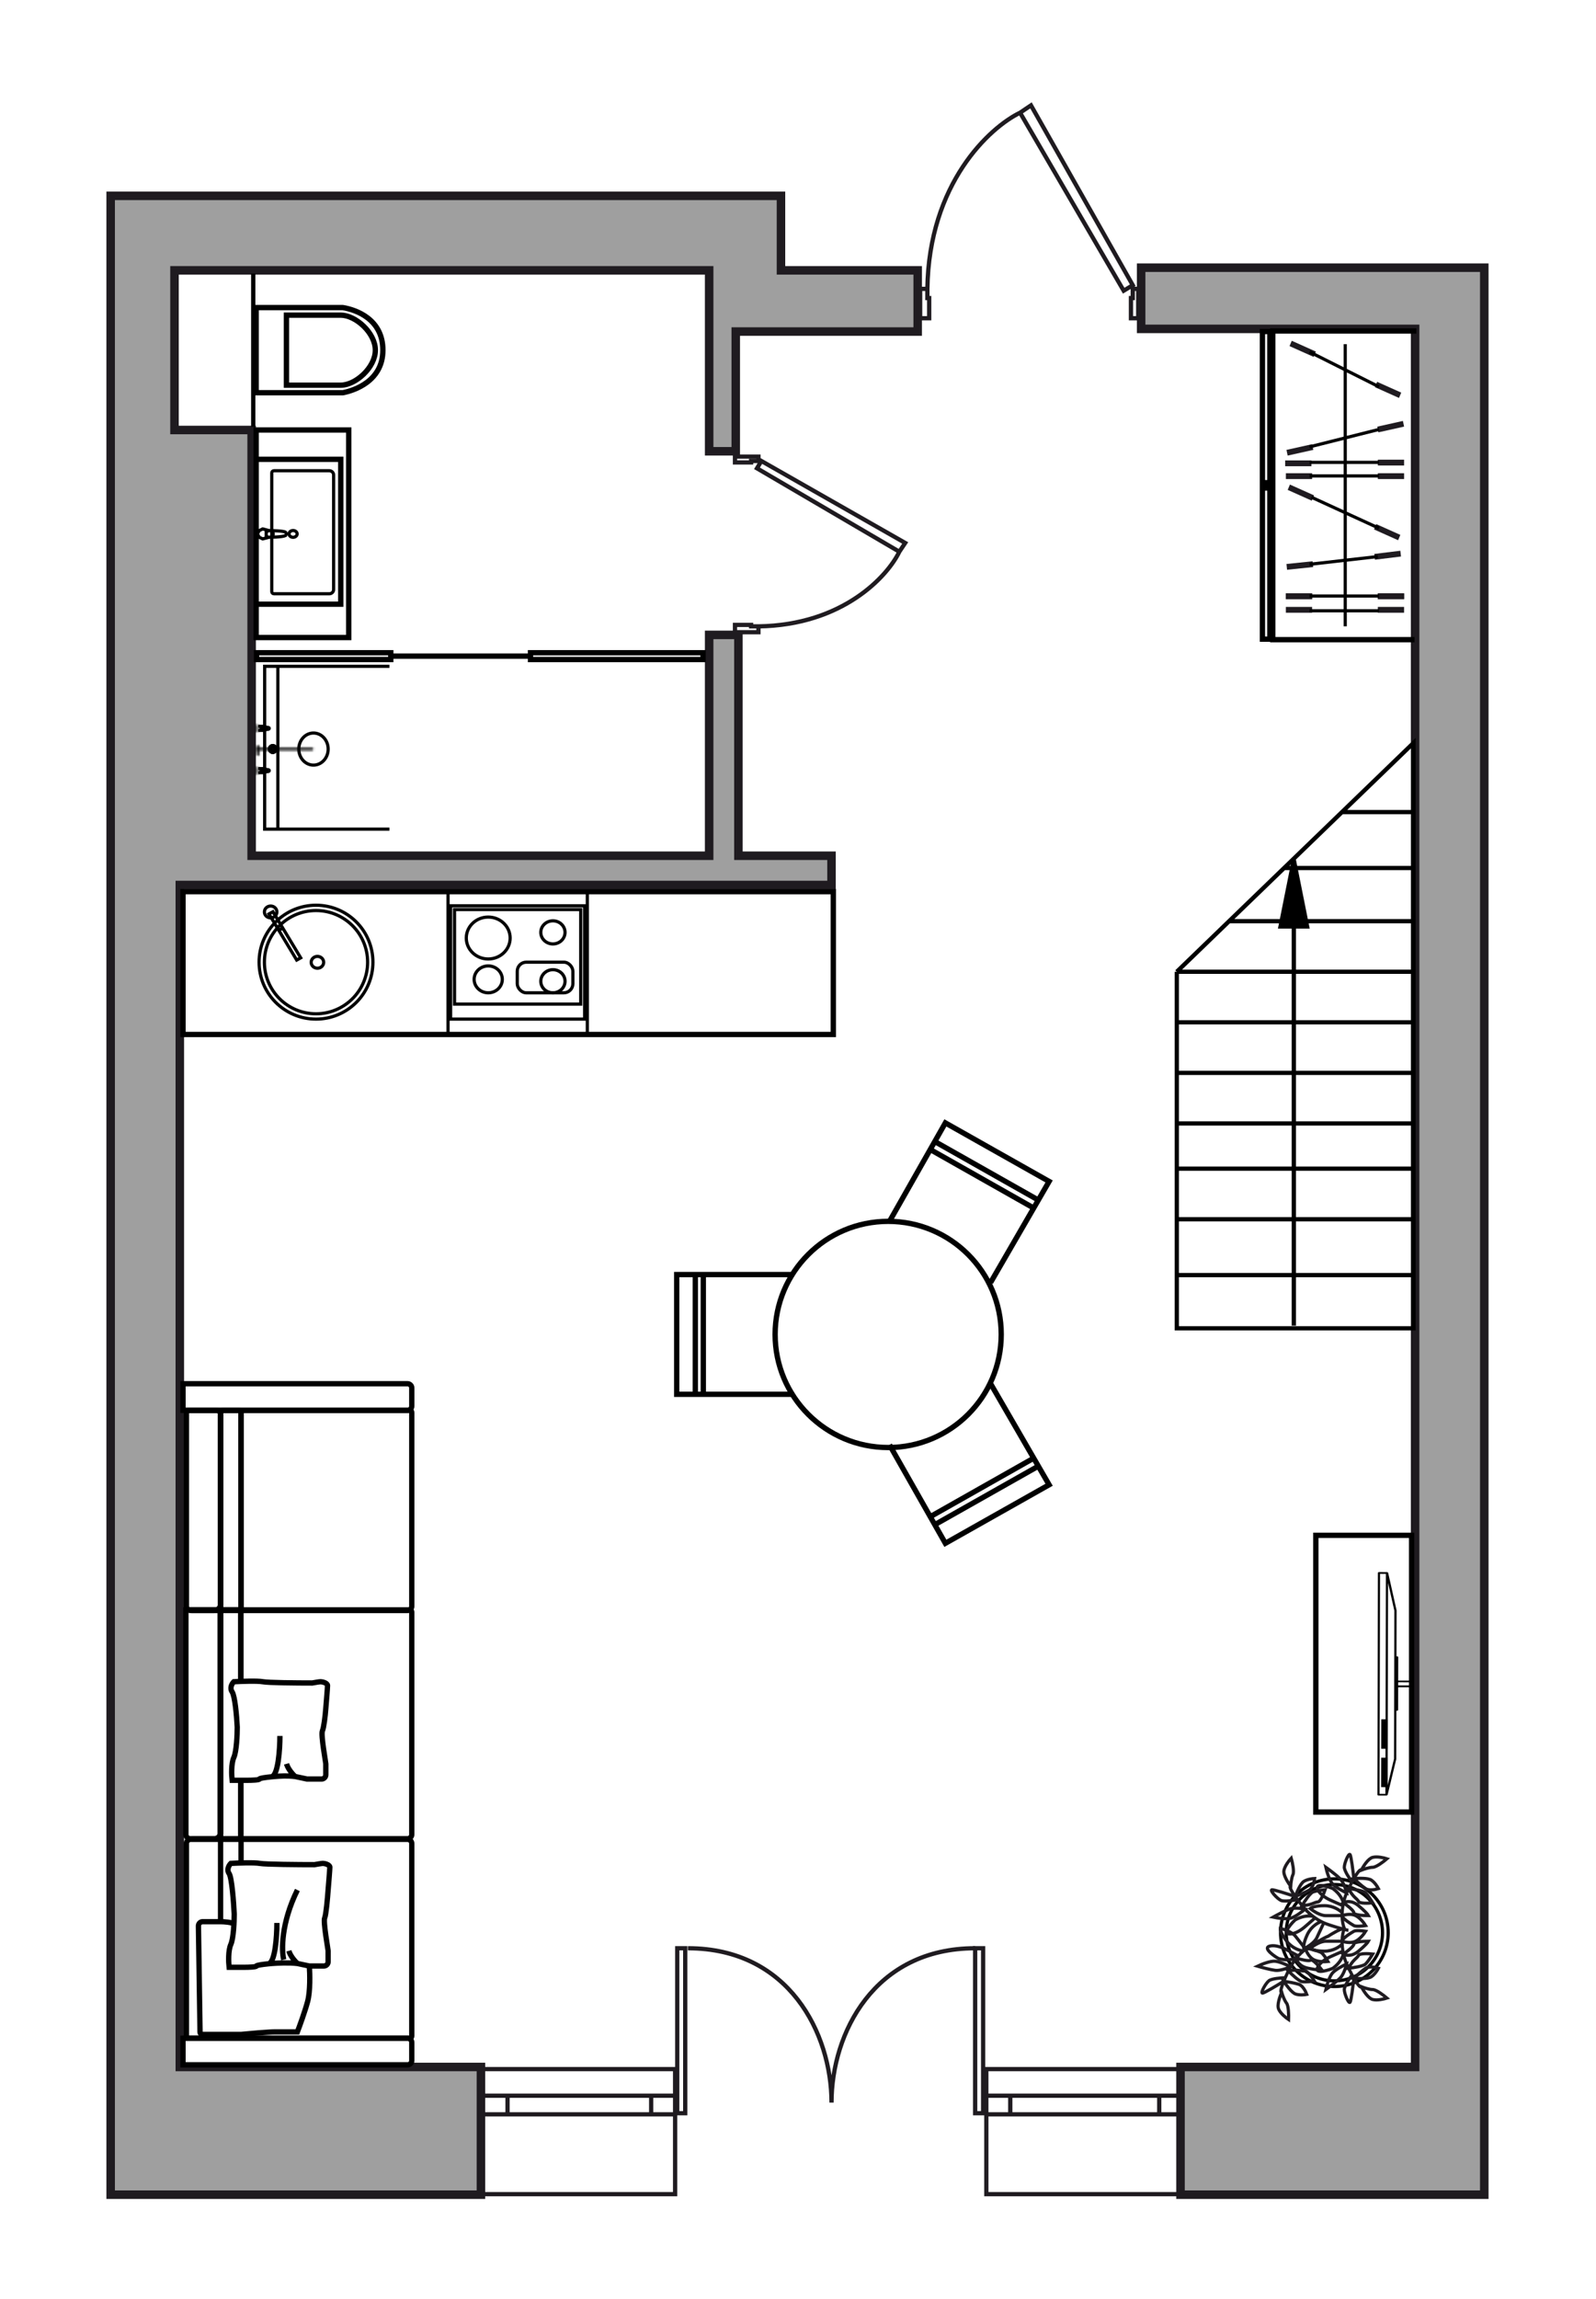 <?xml version="1.0" encoding="UTF-8"?>
<svg xmlns="http://www.w3.org/2000/svg" width="750" height="1080" viewBox="0 0 750 1080" fill="none">
  <g id="Room-6_637_k3" clip-path="url(#clip0_103_45286)">
    <g id="wall">
      <g id="Vector 1">
        <path d="M84.5 971V415.75H118.25H347H390.75V402H347V298.25H333.25V402H118.25V202H82V127H333.25V155.75V212H345.75V155.75H431.25V127H367V92H52V127V242V464.5V537V550.75V971V1031H226V971H84.5Z" fill="#9F9F9F"></path>
        <path d="M697.5 971V464.5V414.5V400.75V154.5V125.75H665H536.25V154.5H665V400.75V414.5V971H554.75V1031H697.5V971Z" fill="#9F9F9F"></path>
        <path d="M84.5 415.75V971H226V1031H52V971V550.75V537V464.5V242V127V92H367V127H431.25V155.75H345.75V212H333.25V155.75V127H82V202H118.25V402H333.25V298.25H347V402H390.75V415.75H347H84.5ZM84.5 415.75H118.25M665 125.75H697.5V154.5V400.75V414.5V464.5V971V1031H554.75V971H665V414.5V400.75V154.5H536.25V125.75H665Z" stroke="#1F1B20" stroke-width="4"></path>
      </g>
      <path id="Vector 599" d="M554.75 1030.75H463.5V972H554.75M554.75 993.25H544.75M463.5 993.25H474.75M554.75 984.5H544.75M463.5 984.5H474.75M544.75 993.25V984.5M544.75 993.25H474.75M544.75 984.5H474.75M474.75 984.5V993.25M226 1030.75H317.25V972H226M226 993.25H238.5M317.25 993.25H306M226 984.5H238.5M317.25 984.5H306M238.5 993.25V984.5M238.5 993.25H306M238.5 984.5H306M306 984.5V993.25" stroke="#1F1B20" stroke-width="2"></path>
      <g id="Group 736">
        <g id="Group 700">
          <g id="Group 627">
            <g id="Group 542">
              <path id="Vector" d="M663.494 792.236C663.494 792.461 663.267 792.639 662.981 792.639L657.039 792.631L657.015 803.237C657.015 803.462 656.79 803.64 656.502 803.64L656.195 803.64L656.144 826.306C656.144 826.321 656.124 826.321 656.124 826.338C656.124 826.353 656.144 826.37 656.144 826.37L652.091 843.146C652.07 843.195 652.029 843.21 652.008 843.242C651.967 843.291 651.948 843.339 651.907 843.371C651.845 843.403 651.783 843.42 651.721 843.437C651.681 843.452 651.64 843.484 651.578 843.484L647.787 843.479C647.501 843.478 647.276 843.301 647.276 843.074L647.51 738.911C647.511 738.686 647.737 738.507 648.023 738.508L651.814 738.513C651.876 738.513 651.916 738.545 651.957 738.562C652.019 738.579 652.08 738.579 652.142 738.626C652.202 738.66 652.223 738.707 652.242 738.756C652.264 738.788 652.325 738.822 652.325 738.854L656.3 756.529C656.3 756.545 656.281 756.562 656.281 756.562C656.281 756.577 656.3 756.577 656.3 756.594L656.252 778.095L656.559 778.096C656.847 778.096 657.071 778.275 657.071 778.5L657.046 789.478L662.988 789.486C663.274 789.487 663.5 789.665 663.499 789.891C663.499 790.118 663.272 790.295 662.986 790.295L657.044 790.287L657.041 791.759L662.983 791.767C663.269 791.831 663.495 792.01 663.494 792.236ZM655.235 756.657L652.293 743.575L652.08 838.683L655.079 826.271L655.13 803.234L655.155 792.207L655.16 789.912L655.186 778.515L655.235 756.657ZM651.027 842.692L651.259 739.353L648.512 739.349L648.28 842.688L651.027 842.692Z" fill="black"></path>
              <path id="Rectangle 255" d="M649.027 839.548L649.052 825.721L651.959 825.726L651.935 839.553L649.027 839.548Z" fill="black"></path>
              <path id="Rectangle 256" d="M649.059 821.511L649.083 807.684L651.99 807.689L651.966 821.516L649.059 821.511Z" fill="black"></path>
            </g>
            <rect id="Rectangle 257" x="618.344" y="851.247" width="130" height="45" transform="rotate(-90 618.344 851.247)" stroke="black" stroke-width="2.5"></rect>
            <g id="kitchen">
              <path id="Vector 31" d="M86 485.967L391.595 485.967V418.878L86 418.878V449.922L86 485.967Z" stroke="black" stroke-width="2.5"></path>
              <circle id="Ellipse 4" cx="148.5" cy="451.998" r="26.75" stroke="black" stroke-width="1.5"></circle>
              <path id="Ellipse 5" d="M172.75 451.998C172.75 465.39 161.893 476.248 148.5 476.248C135.107 476.248 124.25 465.39 124.25 451.998C124.25 438.605 135.107 427.748 148.5 427.748C161.893 427.748 172.75 438.605 172.75 451.998Z" stroke="black" stroke-width="1.5"></path>
              <path id="Ellipse 6" d="M152.101 452.062C152.101 453.568 150.817 454.843 149.166 454.843C147.514 454.843 146.23 453.568 146.23 452.062C146.23 450.556 147.514 449.281 149.166 449.281C150.817 449.281 152.101 450.556 152.101 452.062Z" stroke="black" stroke-width="1.5"></path>
              <g id="Group 54">
                <rect id="Rectangle 12" x="211.75" y="425.516" width="62.99" height="53.23" stroke="black" stroke-width="1.5"></rect>
                <rect id="Rectangle 13" x="213.594" y="427.283" width="59.305" height="44.403" stroke="black" stroke-width="1.5"></rect>
                <path id="Ellipse 7" d="M239.732 440.656C239.732 446.063 235.149 450.499 229.427 450.499C223.704 450.499 219.121 446.063 219.121 440.656C219.121 435.25 223.704 430.813 229.427 430.813C235.149 430.813 239.732 435.25 239.732 440.656Z" stroke="black" stroke-width="1.5"></path>
                <path id="Ellipse 8" d="M236.049 460.075C236.049 463.531 233.116 466.387 229.429 466.387C225.742 466.387 222.809 463.531 222.809 460.075C222.809 456.619 225.742 453.763 229.429 453.763C233.116 453.763 236.049 456.619 236.049 460.075Z" stroke="black" stroke-width="1.5"></path>
                <path id="Ellipse 10" d="M265.527 460.96C265.527 463.928 263.006 466.389 259.828 466.389C256.65 466.389 254.129 463.928 254.129 460.96C254.129 457.991 256.65 455.53 259.828 455.53C263.006 455.53 265.527 457.991 265.527 460.96Z" stroke="black" stroke-width="1.5"></path>
                <path id="Ellipse 9" d="M265.527 438.005C265.527 440.974 263.006 443.435 259.828 443.435C256.65 443.435 254.129 440.974 254.129 438.005C254.129 435.037 256.65 432.576 259.828 432.576C263.006 432.576 265.527 435.037 265.527 438.005Z" stroke="black" stroke-width="1.5"></path>
                <rect id="Rectangle 14" x="243.07" y="452" width="26.139" height="14.389" rx="4.25" stroke="black" stroke-width="1.5"></rect>
              </g>
              <g id="Group 46">
                <path id="Ellipse 14" d="M130.12 428.406C130.12 429.912 128.837 431.187 127.185 431.187C125.534 431.187 124.25 429.912 124.25 428.406C124.25 426.9 125.534 425.625 127.185 425.625C128.837 425.625 130.12 426.9 130.12 428.406Z" stroke="black" stroke-width="1.5"></path>
                <rect id="Rectangle 58" x="1.043" y="0.279" width="2.147" height="25.276" transform="matrix(0.875 -0.484 0.516 0.857 125.33 429.61)" stroke="black" stroke-width="1.5"></rect>
                <path id="Vector 55" d="M130.871 437.008L132.714 436.125" stroke="black" stroke-width="1.5"></path>
              </g>
              <line id="Line 529" x1="210.547" y1="418.878" x2="210.547" y2="485.967" stroke="black" stroke-width="1.5"></line>
              <path id="Line 531" d="M276 419.024V486.996" stroke="black" stroke-width="1.5"></path>
            </g>
            <g id="Group 411">
              <path id="Vector 249" d="M665.594 155.496H631.162H598.094V300.496H616.171H664.712" stroke="black" stroke-width="2.5"></path>
              <g id="Group 376">
                <path id="Rectangle 266" d="M604.262 281.473V278.742H616.607V281.473H604.262Z" fill="#1F1B20"></path>
                <path id="Rectangle 278" d="M604.262 281.473V278.742H616.607V281.473H604.262Z" fill="#1F1B20"></path>
                <path id="Rectangle 280" d="M604.262 287.845V285.114H616.607V287.845H604.262Z" fill="#1F1B20"></path>
                <rect id="Rectangle 270" x="603.934" y="219.021" width="2.73" height="12.345" transform="rotate(-90 603.934 219.021)" fill="#1F1B20"></rect>
                <path id="Rectangle 286" d="M604.27 225.047V222.317H616.615V225.047H604.27Z" fill="#1F1B20"></path>
                <path id="Rectangle 267" d="M647.473 281.473V278.742H659.818V281.473H647.473Z" fill="#1F1B20"></path>
                <path id="Rectangle 279" d="M647.473 281.473V278.742H659.818V281.473H647.473Z" fill="#1F1B20"></path>
                <path id="Rectangle 281" d="M647.473 287.845V285.114H659.818V287.845H647.473Z" fill="#1F1B20"></path>
                <path id="Rectangle 271" d="M647.477 225.047V222.317H659.822V225.047H647.477Z" fill="#1F1B20"></path>
                <path id="Rectangle 287" d="M647.477 218.675V215.944H659.822V218.675H647.477Z" fill="#1F1B20"></path>
                <path id="Rectangle 268" d="M646.73 246.204L645.678 248.709L657.004 253.779L658.056 251.274L646.73 246.204Z" fill="#1F1B20"></path>
                <path id="Rectangle 275" d="M647.148 179.368L646.096 181.873L657.422 186.943L658.474 184.438L647.148 179.368Z" fill="#1F1B20"></path>
                <path id="Rectangle 276" d="M659.262 197.742L659.819 200.411L647.751 203.097L647.194 200.428L659.262 197.742Z" fill="#1F1B20"></path>
                <path id="Rectangle 282" d="M658.055 258.724L658.366 261.435L646.106 262.933L645.795 260.221L658.055 258.724Z" fill="#1F1B20"></path>
                <path id="Rectangle 277" d="M616.609 208.665L617.167 211.334L605.099 214.02L604.541 211.351L616.609 208.665Z" fill="#1F1B20"></path>
                <path id="Rectangle 283" d="M616.832 263.665L617.097 266.382L604.814 267.659L604.549 264.943L616.832 263.665Z" fill="#1F1B20"></path>
                <path id="Rectangle 269" d="M606.168 227.635L605.115 230.14L616.441 235.21L617.494 232.705L606.168 227.635Z" fill="#1F1B20"></path>
                <path id="Rectangle 274" d="M607.035 160.086L605.982 162.591L617.308 167.661L618.361 165.156L607.035 160.086Z" fill="#1F1B20"></path>
                <path id="Vector 236" d="M648.026 286.936H615.398M632.153 294.217V161.683M648.026 248.144L616.28 233.582M648.026 223.571H615.398M648.026 217.2H615.398M648.026 201.728L615.398 209.919M648.026 181.705L615.398 165.323M648.026 279.998H615.398M647.474 261.453L615.398 265.093" stroke="black" stroke-width="1.5"></path>
              </g>
            </g>
            <g id="Group 569">
              <path id="Vector 91" d="M183.004 313.008H130.563M183.004 389.493H130.563M130.563 313.008H124.366V389.493H130.563M130.563 313.008V389.493" stroke="black" stroke-width="1.5"></path>
              <g id="Group 125">
                <g id="Group 124">
                  <circle id="Ellipse 24" cx="128.184" cy="351.853" r="1.613" transform="rotate(90 128.184 351.853)" stroke="black" stroke-width="1.5"></circle>
                  <path id="Ellipse 25" d="M128.184 352.521C127.815 352.521 127.516 352.222 127.516 351.853C127.516 351.484 127.815 351.185 128.184 351.185C128.553 351.185 128.852 351.484 128.852 351.853C128.852 352.222 128.553 352.521 128.184 352.521Z" stroke="black" stroke-width="1.5"></path>
                </g>
                <path id="Vector 92" d="M128.184 349.491V350.436M128.184 353.272V354.217" stroke="black" stroke-width="1.5"></path>
              </g>
              <path id="Ellipse 26" d="M147.312 359.425C143.558 359.425 140.414 356.109 140.414 351.889C140.414 347.67 143.558 344.354 147.312 344.354C151.067 344.354 154.211 347.67 154.211 351.889C154.211 356.109 151.067 359.425 147.312 359.425Z" stroke="black" stroke-width="1.5"></path>
              <g id="Rectangle 138">
                <mask id="path-49-inside-1_103_45286" fill="white">
                  <path d="M146.671 351.25C147.023 351.25 147.309 351.535 147.309 351.887V351.887C147.309 352.239 147.023 352.525 146.671 352.525H120.539V351.25H146.671Z"></path>
                </mask>
                <path d="M120.539 352.525H119.039V354.025H120.539V352.525ZM120.539 351.25V349.75H119.039V351.25H120.539ZM146.671 351.025H120.539V354.025H146.671V351.025ZM122.039 352.525V351.25H119.039V352.525H122.039ZM120.539 352.75H146.671V349.75H120.539V352.75ZM145.809 351.887C145.809 351.411 146.195 351.025 146.671 351.025V354.025C147.852 354.025 148.809 353.068 148.809 351.887H145.809ZM148.809 351.887C148.809 350.707 147.852 349.75 146.671 349.75V352.75C146.195 352.75 145.809 352.364 145.809 351.887H148.809Z" fill="black" mask="url(#path-49-inside-1_103_45286)"></path>
              </g>
              <path id="Vector 283" d="M249.29 308.231V309.824H330.379V306.637H249.927H249.29V308.231ZM249.29 308.231H183.641M183.641 308.231V309.824H120.541V306.637H183.641V308.231Z" stroke="black" stroke-width="2.5"></path>
              <g id="Rectangle 139">
                <mask id="path-52-inside-2_103_45286" fill="white">
                  <path d="M121.179 349.976C121.531 349.976 121.816 350.261 121.816 350.613V354.437C121.816 354.789 121.531 355.075 121.179 355.075V355.075C120.827 355.075 120.542 354.789 120.542 354.437V350.613C120.542 350.261 120.827 349.976 121.179 349.976V349.976Z"></path>
                </mask>
                <path d="M120.316 350.613V354.437H123.316V350.613H120.316ZM122.042 354.437V350.613H119.042V354.437H122.042ZM122.042 350.613C122.042 351.089 121.655 351.476 121.179 351.476V348.476C119.999 348.476 119.042 349.433 119.042 350.613H122.042ZM121.179 353.575C121.655 353.575 122.042 353.961 122.042 354.437H119.042C119.042 355.618 119.999 356.575 121.179 356.575V353.575ZM120.316 354.437C120.316 353.961 120.703 353.575 121.179 353.575V356.575C122.359 356.575 123.316 355.618 123.316 354.437H120.316ZM123.316 350.613C123.316 349.433 122.359 348.476 121.179 348.476V351.476C120.703 351.476 120.316 351.089 120.316 350.613H123.316Z" fill="black" mask="url(#path-52-inside-2_103_45286)"></path>
              </g>
              <g id="Group 126">
                <g id="Rectangle 140">
                  <mask id="path-54-inside-3_103_45286" fill="white">
                    <path d="M120.852 360.122C121.113 360.122 121.324 360.334 121.324 360.595V363.43C121.324 363.691 121.113 363.903 120.852 363.903V363.903C120.591 363.903 120.379 363.691 120.379 363.43V360.595C120.379 360.334 120.591 360.122 120.852 360.122V360.122Z"></path>
                  </mask>
                  <path d="M119.824 360.595V363.43H122.824V360.595H119.824ZM121.879 363.43V360.595H118.879V363.43H121.879ZM121.879 360.595C121.879 361.162 121.419 361.622 120.852 361.622V358.622C119.762 358.622 118.879 359.505 118.879 360.595H121.879ZM120.852 362.403C121.419 362.403 121.879 362.863 121.879 363.43H118.879C118.879 364.52 119.762 365.403 120.852 365.403V362.403ZM119.824 363.43C119.824 362.863 120.284 362.403 120.852 362.403V365.403C121.941 365.403 122.824 364.52 122.824 363.43H119.824ZM122.824 360.595C122.824 359.505 121.941 358.622 120.852 358.622V361.622C120.284 361.622 119.824 361.162 119.824 360.595H122.824Z" fill="black" mask="url(#path-54-inside-3_103_45286)"></path>
                </g>
                <path id="Vector 94" d="M121.325 361.069H124.16C124.475 361.069 125.105 361.258 125.105 362.015C125.105 362.771 124.475 362.96 124.16 362.96H121.325" stroke="black" stroke-width="1.5"></path>
                <path id="Vector 95" d="M125.578 361.538L122.742 361.539V362.484L125.578 362.483C125.893 362.483 126.523 362.483 126.523 362.011C126.523 361.538 125.893 361.538 125.578 361.538Z" stroke="black" stroke-width="1.5"></path>
              </g>
              <g id="Group 127">
                <g id="Rectangle 140_2">
                  <mask id="path-58-inside-4_103_45286" fill="white">
                    <path d="M120.852 340.272C121.113 340.272 121.324 340.484 121.324 340.745V343.581C121.324 343.842 121.113 344.053 120.852 344.053V344.053C120.591 344.053 120.379 343.842 120.379 343.581V340.745C120.379 340.484 120.591 340.272 120.852 340.272V340.272Z"></path>
                  </mask>
                  <path d="M119.824 340.745V343.581H122.824V340.745H119.824ZM121.879 343.581V340.745H118.879V343.581H121.879ZM121.879 340.745C121.879 341.312 121.419 341.772 120.852 341.772V338.772C119.762 338.772 118.879 339.656 118.879 340.745H121.879ZM120.852 342.553C121.419 342.553 121.879 343.013 121.879 343.581H118.879C118.879 344.67 119.762 345.553 120.852 345.553V342.553ZM119.824 343.581C119.824 343.013 120.284 342.553 120.852 342.553V345.553C121.941 345.553 122.824 344.67 122.824 343.581H119.824ZM122.824 340.745C122.824 339.656 121.941 338.772 120.852 338.772V341.772C120.284 341.772 119.824 341.312 119.824 340.745H122.824Z" fill="black" mask="url(#path-58-inside-4_103_45286)"></path>
                </g>
                <path id="Vector 94_2" d="M121.325 341.22H124.16C124.475 341.22 125.105 341.409 125.105 342.165C125.105 342.921 124.475 343.11 124.16 343.11H121.325" stroke="black" stroke-width="1.5"></path>
                <path id="Vector 95_2" d="M125.578 341.688L122.742 341.689V342.634L125.578 342.634C125.893 342.634 126.523 342.634 126.523 342.162C126.523 341.688 125.893 341.688 125.578 341.688Z" stroke="black" stroke-width="1.5"></path>
              </g>
            </g>
            <g id="Group 532">
              <path id="Vector 73" d="M120.379 184.497V144.497H161.026C161.079 144.497 161.13 144.501 161.183 144.51C167.207 145.502 179.93 149.84 179.93 164.497C179.93 179.13 166.292 183.478 161.196 184.48C161.133 184.492 161.074 184.497 161.01 184.497H120.379Z" stroke="black" stroke-width="2.5"></path>
              <path id="Ellipse 21" d="M160.129 148.047C163.508 148.047 167.588 150.035 170.868 153.21C174.139 156.377 176.379 160.499 176.379 164.497C176.379 168.495 174.139 172.616 170.868 175.783C167.588 178.959 163.508 180.947 160.129 180.947H134.602V148.047H160.129Z" stroke="black" stroke-width="2.5"></path>
            </g>
            <g id="Group 530">
              <g id="Group 127_2">
                <g id="Group 122">
                  <g id="Group 70">
                    <path id="Vector 72" d="M154.777 278.931H128.715C128.162 278.931 127.715 278.483 127.715 277.931L127.715 222.138C127.715 221.585 128.162 221.138 128.715 221.138H154.777C155.882 221.138 156.777 222.033 156.777 223.138L156.777 276.931C156.777 278.035 155.882 278.931 154.777 278.931Z" stroke="black" stroke-width="1.5"></path>
                    <path id="Ellipse 20" d="M137.729 249.223C136.583 249.223 135.82 250.023 135.82 250.816C135.82 251.61 136.583 252.409 137.729 252.409C138.874 252.409 139.637 251.61 139.637 250.816C139.637 250.023 138.874 249.223 137.729 249.223Z" stroke="black" stroke-width="1.5"></path>
                  </g>
                  <path id="Vector 89" d="M126.426 252.377C125.897 252.377 125.325 252.03 125.105 251.856V249.773L126.426 249.253M126.426 252.377C127.086 252.377 128.407 252.377 128.407 250.815C128.407 249.565 127.086 249.253 126.426 249.253M126.426 252.377L123.453 253.158L121.802 252.377L120.977 250.815L121.802 249.253L123.453 248.472L126.426 249.253M126.426 252.377C126.822 252.377 132.535 252.377 134.186 251.596C134.462 251.335 134.847 250.658 134.186 250.034C133.526 249.409 128.187 249.253 126.426 249.253" stroke="black" stroke-width="1.5"></path>
                </g>
                <path id="Vector 90" d="M120.379 215.779L120.379 283.832H160.129V215.779H120.379ZM120.379 201.997H163.879V299.497H120.379L120.379 201.997Z" stroke="black" stroke-width="2.5"></path>
              </g>
            </g>
            <g id="Group 509">
              <g id="Group 507">
                <circle id="Ellipse 47" cx="627.051" cy="907.922" r="22.625" transform="rotate(-90 627.051 907.922)" stroke="black" stroke-width="1.5"></circle>
                <circle id="Ellipse 48" cx="627.05" cy="907.922" r="25.296" transform="rotate(-90 627.05 907.922)" stroke="black" stroke-width="1.5"></circle>
              </g>
              <g id="Group 508">
                <path id="Vector 250" d="M633.727 924.617C635.953 924.394 640.673 923.682 641.742 922.613C642.81 921.545 644.413 919.051 645.081 917.938C643.077 917.716 638.937 917.538 638.402 918.606C637.734 919.942 635.731 920.61 633.727 924.617ZM633.727 924.617C633.39 923.942 633.086 923.273 632.814 922.613M633.727 924.617C634.317 925.796 634.854 926.828 635.342 927.728M639.738 933.299C640.628 935.08 642.944 938.775 645.081 939.31C647.218 939.844 650.424 939.087 651.759 938.642C650.201 937.306 646.684 934.635 645.081 934.635C643.478 934.635 640.851 933.744 639.738 933.299ZM639.738 933.299C639.566 933.816 638.619 933.452 636.216 929.292M636.216 929.292C638.28 929.514 642.81 929.692 644.413 928.624C646.016 927.555 647.307 925.507 647.752 924.617C646.417 924.172 643.344 923.548 641.742 924.617C640.139 925.685 637.39 928.179 636.216 929.292ZM636.216 929.292C635.831 932.854 634.929 940.111 634.395 940.645C633.727 941.313 631.724 936.638 631.724 934.635C631.724 933.032 634.136 929.363 635.342 927.728M636.216 929.292C635.943 928.821 635.653 928.301 635.342 927.728M631.331 917.938C632.353 918.606 635.197 919.274 638.402 916.603C641.608 913.931 642.855 912.373 643.077 911.928C640.79 911.928 636.216 912.195 636.216 913.263C636.216 914.332 632.96 916.825 631.331 917.938ZM631.331 917.938C630.572 920.387 629.052 922.613 626.381 924.617C625.045 925.285 618.049 927.572 619.035 924.617C619.702 922.613 622.151 920.61 625.045 919.274L631.068 916.603M631.331 917.938C631.23 917.486 631.143 917.04 631.068 916.603M631.331 917.938C631.664 919.427 632.145 920.995 632.814 922.613M630.695 911.928C630.734 909.204 631.233 907.094 631.724 905.917C631.233 904.74 630.734 902.63 630.695 899.906M630.695 911.928C631.928 912.373 634.929 912.996 637.067 911.928C639.204 910.859 641.074 908.366 641.742 907.253C640.284 907.03 637.138 906.718 636.216 907.253C635.063 907.92 630.677 910.592 630.695 911.928ZM630.695 911.928C630.689 912.358 630.694 912.804 630.713 913.263M630.695 911.928C629.257 911.928 625.713 911.928 623.042 911.928C620.37 911.928 617.031 914.154 615.695 915.267C616.141 915.712 618.1 916.603 622.374 916.603C626.648 916.603 629.714 914.376 630.713 913.263M630.713 913.263C630.755 914.309 630.866 915.427 631.068 916.603M632.814 922.613C632.45 924.172 631.323 927.689 629.72 929.292C628.117 930.895 624.6 933.521 623.042 934.635C623.487 932.631 624.778 928.223 626.381 926.62C627.984 925.018 631.337 923.281 632.814 922.613ZM633.727 887.217C635.953 887.44 640.673 888.152 641.742 889.221C642.81 890.289 644.413 892.783 645.081 893.896C643.077 894.118 638.937 894.296 638.402 893.228C637.734 891.892 635.731 891.224 633.727 887.217ZM633.727 887.217C633.39 887.892 633.086 888.561 632.814 889.221M633.727 887.217C634.317 886.038 634.854 885.006 635.342 884.105M639.738 878.535C640.628 876.754 642.944 873.058 645.081 872.524C647.218 871.99 650.424 872.747 651.759 873.192C650.201 874.528 646.684 877.199 645.081 877.199C643.478 877.199 640.851 878.09 639.738 878.535ZM639.738 878.535C639.566 878.018 638.619 878.382 636.216 882.542M636.216 882.542C638.28 882.319 642.81 882.141 644.413 883.21C646.016 884.279 647.307 886.327 647.752 887.217C646.417 887.662 643.344 888.286 641.742 887.217C640.139 886.149 637.39 883.655 636.216 882.542ZM636.216 882.542C635.831 878.98 634.929 871.723 634.395 871.189C633.727 870.521 631.724 875.196 631.724 877.199C631.724 878.802 634.136 882.471 635.342 884.105M636.216 882.542C635.943 883.013 635.653 883.533 635.342 884.105M631.331 893.896C632.353 893.228 635.197 892.56 638.402 895.231C641.608 897.903 642.855 899.461 643.077 899.906C640.79 899.906 636.216 899.639 636.216 898.571C636.216 897.502 632.96 895.009 631.331 893.896ZM631.331 893.896C630.572 891.447 629.052 889.221 626.381 887.217C625.045 886.549 618.049 884.262 619.035 887.217C619.702 889.221 622.151 891.224 625.045 892.56L631.068 895.231M631.331 893.896C631.23 894.348 631.143 894.794 631.068 895.231M631.331 893.896C631.664 892.407 632.145 890.839 632.814 889.221M630.695 899.906C631.928 899.461 634.929 898.838 637.067 899.906C639.204 900.975 641.074 903.468 641.742 904.581C640.284 904.804 637.138 905.116 636.216 904.581C635.063 903.913 630.677 901.242 630.695 899.906ZM630.695 899.906C630.689 899.476 630.694 899.03 630.713 898.571M630.695 899.906C629.257 899.906 625.713 899.906 623.042 899.906C620.37 899.906 617.031 897.68 615.695 896.567C616.141 896.122 618.1 895.231 622.374 895.231C626.648 895.231 629.714 897.457 630.713 898.571M630.713 898.571C630.755 897.525 630.866 896.407 631.068 895.231M632.814 889.221C632.45 887.662 631.323 884.145 629.72 882.542C628.117 880.939 624.6 878.312 623.042 877.199C623.487 879.203 624.778 883.611 626.381 885.214C627.984 886.816 631.337 888.553 632.814 889.221Z" stroke="#1F1B20" stroke-width="1.5"></path>
                <path id="Vector 251" d="M605.43 925.875C606.979 927.488 610.454 930.761 611.954 930.942C613.455 931.122 616.406 930.844 617.693 930.682C616.631 928.968 614.215 925.601 613.044 925.841C611.581 926.14 609.819 924.977 605.43 925.875ZM605.43 925.875C605.752 925.192 606.091 924.541 606.442 923.919M605.43 925.875C604.866 927.067 604.386 928.126 603.979 929.066M602.312 935.964C601.461 937.764 599.983 941.867 600.883 943.878C601.782 945.889 604.357 947.943 605.532 948.719C605.62 946.668 605.55 942.252 604.56 940.991C603.57 939.73 602.649 937.114 602.312 935.964ZM602.312 935.964C601.799 936.147 601.5 935.178 603.289 930.719M603.289 930.719C604.389 932.48 607.046 936.153 608.876 936.754C610.706 937.355 613.114 937.106 614.09 936.907C613.615 935.581 612.208 932.78 610.378 932.179C608.548 931.578 604.889 930.955 603.289 930.719ZM603.289 930.719C600.25 932.616 593.984 936.388 593.234 936.297C592.296 936.184 594.737 931.722 596.313 930.484C597.573 929.495 601.949 929.127 603.979 929.066M603.289 930.719C603.491 930.214 603.721 929.664 603.979 929.066M609.204 919.867C609.309 921.082 610.54 923.732 614.62 924.604C618.701 925.476 620.697 925.494 621.184 925.394C619.772 923.595 616.737 920.162 615.897 920.822C615.056 921.481 611.084 920.46 609.204 919.867ZM609.204 919.867C606.808 920.781 604.119 920.96 600.894 920.096C599.543 919.458 593.424 915.368 596.357 914.318C598.346 913.606 601.434 914.295 604.271 915.747L610.091 918.834M609.204 919.867C609.497 919.507 609.794 919.163 610.091 918.834M609.204 919.867C608.238 921.048 607.302 922.394 606.442 923.919M613.539 915.654C615.705 914.004 622.808 909.975 624.037 909.634C625.932 908.395 630.123 905.918 631.726 905.918M613.539 915.654C613.95 916.9 615.313 919.645 617.473 920.666C619.633 921.688 622.749 921.619 624.037 921.457C623.312 920.173 621.614 917.506 620.625 917.11C619.388 916.616 614.578 914.816 613.539 915.654ZM613.539 915.654C613.196 915.915 612.849 916.195 612.499 916.493M613.539 915.654C612.651 914.523 610.462 911.736 608.813 909.634C607.163 907.533 603.35 906.281 601.65 905.918C601.575 906.543 602.084 908.634 604.723 911.996C607.363 915.358 611.007 916.395 612.499 916.493M612.499 916.493C611.703 917.172 610.892 917.949 610.091 918.834M606.442 923.919C604.991 924.595 601.529 925.881 599.278 925.609C597.028 925.338 592.79 924.194 590.952 923.655C592.803 922.768 597.067 921.062 599.318 921.333C601.568 921.604 605.005 923.17 606.442 923.919Z" stroke="#1F1B20" stroke-width="1.5"></path>
                <path id="Vector 252" d="M633.667 906.775C632.394 906.721 624.562 904.408 622.078 903.291M611.863 895.175C613.007 893.252 615.649 889.277 617.07 888.761C618.49 888.245 621.427 887.847 622.718 887.713C622.072 889.623 620.482 893.45 619.288 893.482C617.795 893.522 616.342 895.055 611.863 895.175ZM611.863 895.175C612.332 895.766 612.81 896.324 613.292 896.85M611.863 895.175C611.044 894.142 610.337 893.218 609.727 892.395M606.54 886.055C605.303 884.495 602.934 880.833 603.354 878.671C603.774 876.508 605.816 873.924 606.785 872.902C607.336 874.879 608.268 879.197 607.59 880.649C606.912 882.101 606.607 884.858 606.54 886.055ZM606.54 886.055C605.998 885.992 605.927 887.004 608.68 890.942M608.68 890.942C609.352 888.977 611.107 884.797 612.754 883.797C614.4 882.797 616.802 882.493 617.797 882.467C617.636 883.865 616.901 886.913 615.254 887.913C613.608 888.913 610.186 890.349 608.68 890.942ZM608.68 890.942C605.29 889.783 598.333 887.53 597.623 887.788C596.735 888.11 600.123 891.904 601.939 892.751C603.391 893.43 607.736 892.796 609.727 892.395M608.68 890.942C608.992 891.388 609.34 891.871 609.727 892.395M616.901 900.171C614.361 899.823 611.701 900.258 608.755 901.831C607.585 902.759 602.552 908.13 605.647 908.487C607.745 908.73 610.596 907.359 613.031 905.302L618 900.975M616.901 900.171C617.268 900.454 617.635 900.722 618 900.975M616.901 900.171C615.693 899.239 614.476 898.141 613.292 896.85M622.078 903.291C621.685 903.114 621.284 902.921 620.875 902.71M622.078 903.291C621.47 904.594 619.97 907.805 618.84 910.225C617.71 912.646 614.28 914.73 612.706 915.469C612.491 914.877 612.513 912.725 614.321 908.853C616.13 904.98 619.444 903.144 620.875 902.71M620.875 902.71C619.946 902.229 618.98 901.656 618 900.975M613.292 896.85C611.727 896.52 608.063 896.053 605.932 896.827C603.802 897.602 599.933 899.677 598.265 900.618C600.269 901.062 604.809 901.757 606.94 900.983C609.07 900.209 612.062 897.905 613.292 896.85Z" stroke="#1F1B20" stroke-width="1.5"></path>
              </g>
            </g>
          </g>
        </g>
        <path id="Vector 644" d="M356.413 294.247H352.965V293.56H345.379V296.997H356.413V296.31V294.247ZM356.413 294.247C396.138 293.697 417.103 270.643 422.62 259.185M422.62 259.185L425.379 255.06L357.793 216.56L355.724 219.997L422.62 259.185ZM345.379 214.497V217.247H352.965V216.56H356.413V214.497H345.379Z" stroke="#1F1B20" stroke-width="2"></path>
        <path id="Vector 643" d="M435.796 135.704V140.014H436.65V149.497H432.379V135.704H433.233H435.796ZM435.796 135.704C436.479 86.049 465.122 59.842 479.358 52.945M479.358 52.945L484.483 49.497L532.316 133.98L528.046 136.566L479.358 52.945ZM534.879 149.497H531.462V140.014H532.316V135.704H534.879V149.497Z" stroke="#1F1B20" stroke-width="2"></path>
      </g>
      <g id="Group 868">
        <path id="Vector 422" d="M373 655.001H330.5M373 598.751H330.5M326.75 655.001H318V598.751H326.75M326.75 655.001V598.751M326.75 655.001H330.5M326.75 598.751H330.5M330.5 655.001V598.751" stroke="black" stroke-width="2.5"></path>
        <circle id="Ellipse 1" cx="417.375" cy="626.876" r="53.125" transform="rotate(-90 417.375 626.876)" stroke="black" stroke-width="2.5"></circle>
        <path id="Vector 420" d="M418 678.751L437.155 712.501M465.5 650.001L485.763 685.001M487.934 688.751L493 697.501L444.25 725.001L439.284 716.251M487.934 688.751L439.284 716.251M487.934 688.751L485.763 685.001M439.284 716.251L437.155 712.501M485.763 685.001L437.155 712.501" stroke="black" stroke-width="2.5"></path>
        <path id="Vector 421" d="M418 573.751L437.155 540.001M465.5 602.501L485.763 567.501M487.934 563.751L493 555.001L444.25 527.501L439.284 536.251M487.934 563.751L439.284 536.251M487.934 563.751L485.763 567.501M439.284 536.251L437.155 540.001M485.763 567.501L437.155 540.001" stroke="black" stroke-width="2.5"></path>
      </g>
      <g id="Group 719">
        <g id="Union">
          <path fill-rule="evenodd" clip-rule="evenodd" d="M462.5 993.224L462 993.224L458.25 993.224L457.75 993.224L457.75 992.724L457.75 915.227L457.75 914.727L458.25 914.727L462 914.727L462.5 914.727L462.5 915.227L462.5 992.724L462.5 993.224ZM461.5 992.224L461.5 915.727L458.75 915.727L458.75 992.224L461.5 992.224ZM322.5 993.224L322 993.224L318.25 993.224L317.75 993.224L317.75 992.724L317.75 915.227L317.75 914.727L318.25 914.727L322 914.727L322.5 914.727L322.5 915.227L322.5 992.724L322.5 993.224ZM321.5 992.224L321.5 915.727L318.75 915.727L318.75 992.224L321.5 992.224Z" fill="#1F1B20"></path>
          <path d="M462 993.224L462 993.724H462L462 993.224ZM462.5 993.224L462.5 993.724L463 993.724L463 993.224H462.5ZM458.25 993.224L458.25 993.724L458.25 993.224ZM457.75 993.224H457.25L457.25 993.724L457.75 993.724L457.75 993.224ZM457.75 992.724H458.25H457.75ZM457.75 915.227L457.25 915.227V915.227L457.75 915.227ZM457.75 914.727L457.75 914.227L457.25 914.227L457.25 914.727L457.75 914.727ZM458.25 914.727L458.25 914.227H458.25L458.25 914.727ZM462 914.727L462 914.227H462L462 914.727ZM462.5 914.727L463 914.727L463 914.227L462.5 914.227L462.5 914.727ZM462.5 915.227L463 915.227V915.227L462.5 915.227ZM462.5 992.724H462H462.5ZM461.5 915.727L462 915.727L462 915.227L461.5 915.227L461.5 915.727ZM461.5 992.224L461.5 992.724L462 992.724L462 992.224H461.5ZM458.75 915.727L458.75 915.227L458.25 915.227L458.25 915.727L458.75 915.727ZM458.75 992.224H458.25L458.25 992.724L458.75 992.724L458.75 992.224ZM322 993.224L322 992.724L322 993.224ZM322.5 993.224L322.5 993.724L323 993.724L323 993.224L322.5 993.224ZM318.25 993.224L318.25 993.724H318.25L318.25 993.224ZM317.75 993.224L317.25 993.224V993.724L317.75 993.724L317.75 993.224ZM317.75 992.724H317.25V992.724L317.75 992.724ZM317.75 915.227L317.25 915.227V915.227L317.75 915.227ZM317.75 914.727L317.75 914.227L317.25 914.227V914.727L317.75 914.727ZM318.25 914.727L318.25 914.227L318.25 914.727ZM322 914.727L322 915.227H322L322 914.727ZM322.5 914.727L323 914.727V914.227L322.5 914.227L322.5 914.727ZM322.5 915.227L323 915.227V915.227L322.5 915.227ZM322.5 992.724H322V992.724L322.5 992.724ZM321.5 915.727L322 915.727L322 915.227L321.5 915.227L321.5 915.727ZM321.5 992.224L321.5 992.724L322 992.724V992.224H321.5ZM318.75 915.727L318.75 915.227L318.25 915.227V915.727L318.75 915.727ZM318.75 992.224H318.25V992.724L318.75 992.724L318.75 992.224ZM462 993.724L462.5 993.724L462.5 992.724L462 992.724L462 993.724ZM458.25 993.724L462 993.724L462 992.724L458.25 992.724L458.25 993.724ZM457.75 993.724L458.25 993.724L458.25 992.724L457.75 992.724L457.75 993.724ZM457.25 992.724L457.25 993.224H458.25L458.25 992.724H457.25ZM457.25 915.227L457.25 992.724H458.25L458.25 915.227L457.25 915.227ZM457.25 914.727L457.25 915.227L458.25 915.227L458.25 914.727L457.25 914.727ZM458.25 914.227L457.75 914.227L457.75 915.227L458.25 915.227L458.25 914.227ZM462 914.227L458.25 914.227L458.25 915.227L462 915.227L462 914.227ZM462.5 914.227L462 914.227L462 915.227L462.5 915.227L462.5 914.227ZM463 915.227L463 914.727L462 914.727L462 915.227L463 915.227ZM463 992.724L463 915.227L462 915.227L462 992.724L463 992.724ZM463 993.224L463 992.724L462 992.724L462 993.224H463ZM461 915.727L461 992.224H462L462 915.727L461 915.727ZM458.75 916.227L461.5 916.227L461.5 915.227L458.75 915.227L458.75 916.227ZM459.25 992.224L459.25 915.727L458.25 915.727L458.25 992.224L459.25 992.224ZM461.5 991.724L458.75 991.724L458.75 992.724L461.5 992.724L461.5 991.724ZM322 993.724L322.5 993.724L322.5 992.724L322 992.724L322 993.724ZM318.25 993.724L322 993.724L322 992.724L318.25 992.724L318.25 993.724ZM317.75 993.724L318.25 993.724L318.25 992.724L317.75 992.724L317.75 993.724ZM317.25 992.724V993.224L318.25 993.224V992.724L317.25 992.724ZM317.25 915.227L317.25 992.724H318.25L318.25 915.227L317.25 915.227ZM317.25 914.727V915.227L318.25 915.227V914.727L317.25 914.727ZM318.25 914.227L317.75 914.227L317.75 915.227L318.25 915.227L318.25 914.227ZM322 914.227L318.25 914.227L318.25 915.227L322 915.227L322 914.227ZM322.5 914.227L322 914.227L322 915.227L322.5 915.227L322.5 914.227ZM323 915.227V914.727L322 914.727V915.227L323 915.227ZM323 992.724L323 915.227L322 915.227L322 992.724H323ZM323 993.224V992.724L322 992.724V993.224L323 993.224ZM321 915.727L321 992.224H322L322 915.727L321 915.727ZM318.75 916.227L321.5 916.227L321.5 915.227L318.75 915.227L318.75 916.227ZM319.25 992.224L319.25 915.727L318.25 915.727L318.25 992.224H319.25ZM321.5 991.724L318.75 991.724L318.75 992.724L321.5 992.724L321.5 991.724Z" fill="#1F1B20"></path>
        </g>
        <path id="Vector 690" d="M119 128.5V200.5" stroke="black" stroke-width="2"></path>
        <path id="Vector 23" d="M458.25 915.231C410.75 915.231 390.75 955.231 390.75 987.731C390.75 955.231 370.75 915.231 323.25 915.231" stroke="#1F1B20" stroke-width="2"></path>
      </g>
      <path id="Rectangle 310" d="M596.75 226.751H593.25V155.751H596.75V226.751ZM593.25 229.251H596.75V300.251H593.25V229.251Z" stroke="black" stroke-width="2.5"></path>
    </g>
    <g id="Group 896">
      <path id="Vector 624" d="M553 456.5V480.25M553 456.5H664.25M553 456.5L577.578 432.75M553 599V624H664.25V599M553 599H664.25M553 599V572.75M664.25 599V572.75M664.25 572.75H553M664.25 572.75V549M553 572.75V549M553 549H664.25M553 549V527.75M664.25 549V527.75M664.25 527.75H553M664.25 527.75V504M553 527.75V504M553 504H664.25M553 504V480.25M664.25 504V480.25M664.25 480.25H553M664.25 480.25V456.5M664.25 456.5V432.75M664.25 432.75H577.578M664.25 432.75V407.75M577.578 432.75L603.451 407.75M603.451 407.75H664.25M603.451 407.75L630.616 381.5M664.25 407.75V381.5M664.25 381.5V349L630.616 381.5M664.25 381.5H630.616" stroke="black" stroke-width="2"></path>
      <g id="Line 5">
        <path d="M608 404L601.75 435.25L608 435.25L614.25 435.25L608 404Z" fill="black"></path>
        <path d="M608 622.75L608 404M608 404L601.75 435.25L614.25 435.25L608 404Z" stroke="black" stroke-width="2"></path>
      </g>
    </g>
    <g id="Group 520">
      <path id="Vector 230" d="M113.277 662.528H192.501C193.053 662.528 193.501 662.976 193.501 663.528V754.563C193.501 755.667 192.605 756.562 191.501 756.562H113.277V662.528ZM113.277 662.528H103.65M103.65 662.528H87.606V754.562C87.606 755.667 88.501 756.562 89.606 756.562H103.65V662.528Z" stroke="black" stroke-width="2.5"></path>
      <path id="Vector 235" d="M113.09 756.27H192.498C193.051 756.27 193.498 756.717 193.498 757.27V861.77C193.498 862.874 192.603 863.77 191.498 863.77H113.09V836.284M113.09 756.27H103.441M113.09 756.27V790.034M103.441 756.27H87.359V861.77C87.359 862.874 88.255 863.77 89.359 863.77H103.441V756.27Z" stroke="black" stroke-width="2.5"></path>
      <g id="Vector 227">
        <path d="M86 957.502V970H191.5C192.604 970 193.5 969.105 193.5 968V959.502C193.5 958.397 192.604 957.502 191.5 957.502H86Z" stroke="black" stroke-width="2.5"></path>
        <path d="M86 650.03V662.528H191.5C192.604 662.528 193.5 661.633 193.5 660.528V652.03C193.5 650.925 192.604 650.03 191.5 650.03H86Z" stroke="black" stroke-width="2.5"></path>
      </g>
      <path id="Vector 228" d="M86 957.5H87.605M113.276 957.5V955.715M113.276 957.5H102.045M113.276 957.5H192.5C193.052 957.5 193.5 957.052 193.5 956.5V866.061C193.5 864.956 192.604 864.061 191.5 864.061H113.276M102.045 957.5V955.715M102.045 957.5H87.605M87.605 957.5V866.061C87.605 864.956 88.5 864.061 89.605 864.061H103.649M113.276 864.061V874.773M113.276 864.061H103.649M103.649 864.061V902.746" stroke="black" stroke-width="2.5"></path>
      <path id="Vector 232" d="M90.011 756.562H100.649C102.306 756.562 103.649 755.219 103.649 753.562V664.528C103.649 663.423 102.753 662.528 101.649 662.528H88.406" stroke="black" stroke-width="2.5"></path>
      <path id="Vector 237" d="M90.298 863.77H100.691C102.348 863.77 103.691 862.426 103.691 860.77V758.27C103.691 757.165 102.796 756.27 101.691 756.27H88.723" stroke="black" stroke-width="2.5"></path>
      <path id="Vector 229" d="M109.929 903.934C109.288 902.982 104.985 902.744 103.648 902.744H95.249C94.133 902.744 93.233 903.658 93.249 904.774L94.006 954.728C94.014 955.274 94.46 955.713 95.006 955.713H113.275C117.286 955.316 126.11 954.523 129.319 954.523C132.528 954.523 137.609 954.523 139.749 954.523C140.818 951.745 143.278 945 144.562 940.239C145.846 935.478 145.632 927.145 145.364 923.575M145.364 923.575H152.189C153.293 923.575 154.189 922.679 154.189 921.575C154.189 919.377 154.189 916.788 154.189 916.433C154.189 915.838 151.782 902.744 152.584 900.959C153.226 899.53 153.921 891.635 154.189 887.865C154.456 884.691 154.991 878.105 154.991 877.152C154.991 875.962 152.584 875.367 151.782 875.367C151.14 875.367 148.841 875.764 147.771 875.962C140.283 875.962 124.666 875.843 122.099 875.367C119.532 874.891 111.938 875.169 108.461 875.367C107.659 876.161 106.375 878.224 107.659 880.128C108.943 882.033 109.798 893.618 110.066 899.173C110.066 902.744 109.745 910.6 108.461 913.457C107.178 916.314 107.392 921.789 107.659 924.17H114.879C116.751 924.17 120.495 924.051 120.495 923.575C120.495 923.19 123.635 922.78 126.11 922.531M145.364 923.575L139.749 922.384M139.749 922.384C135.898 921.908 130.122 922.186 127.715 922.384C127.252 922.422 126.7 922.472 126.11 922.531M139.749 922.384C138.679 921.392 136.379 918.813 135.737 916.433M133.331 920.599C132.261 916.234 132.047 903.577 139.749 887.865M130.122 903.339C130.122 909.564 129.319 922.117 126.11 922.531M138.666 834.544C134.816 834.068 131.54 834.345 129.133 834.544C128.67 834.582 128.118 834.632 127.528 834.691M138.666 834.544L144.282 835.734H151.107C152.211 835.734 153.107 834.839 153.107 833.734C153.107 831.537 153.107 828.948 153.107 828.592C153.107 827.997 150.7 814.904 151.502 813.118C152.144 811.69 152.839 806.294 153.107 802.525C153.374 799.351 153.909 792.764 153.909 791.812C153.909 790.622 151.502 790.027 150.7 790.027C150.058 790.027 147.758 790.423 146.689 790.622C139.201 790.622 126.084 790.503 123.517 790.027C120.95 789.55 113.356 789.828 109.879 790.027C109.077 790.82 107.793 792.883 109.077 794.788C110.36 796.692 111.216 805.778 111.484 811.333C111.484 814.904 111.163 822.76 109.879 825.616C108.596 828.473 108.81 833.949 109.077 836.329H116.297C118.169 836.329 121.913 836.21 121.913 835.734C121.913 835.35 125.053 834.939 127.528 834.691M138.666 834.544C137.597 833.552 135.297 830.973 134.655 828.592M131.54 815.499C131.54 821.724 130.737 834.277 127.528 834.691" stroke="black" stroke-width="2.5"></path>
      <path id="Vector 234" d="M112.275 756.562H104.648C104.096 756.562 103.648 756.115 103.648 755.562V663.528C103.648 662.976 104.096 662.528 104.648 662.528H112.275C112.828 662.528 113.275 662.976 113.275 663.528V755.562C113.275 756.115 112.828 756.562 112.275 756.562Z" stroke="black" stroke-width="2.5"></path>
      <path id="Vector 236_2" d="M113.217 790.034V757.27C113.217 756.717 112.769 756.27 112.217 756.27H104.691C104.139 756.27 103.691 756.717 103.691 757.27V862.77C103.691 863.322 104.139 863.77 104.691 863.77H112.217C112.769 863.77 113.217 863.322 113.217 862.77V836.284" stroke="black" stroke-width="2.5"></path>
    </g>
  </g>
  <defs>
    <clipPath id="clip0_103_45286">
      <rect width="1080" height="750" fill="white" transform="matrix(0 1 1 0 0 0)"></rect>
    </clipPath>
  </defs>
</svg>
